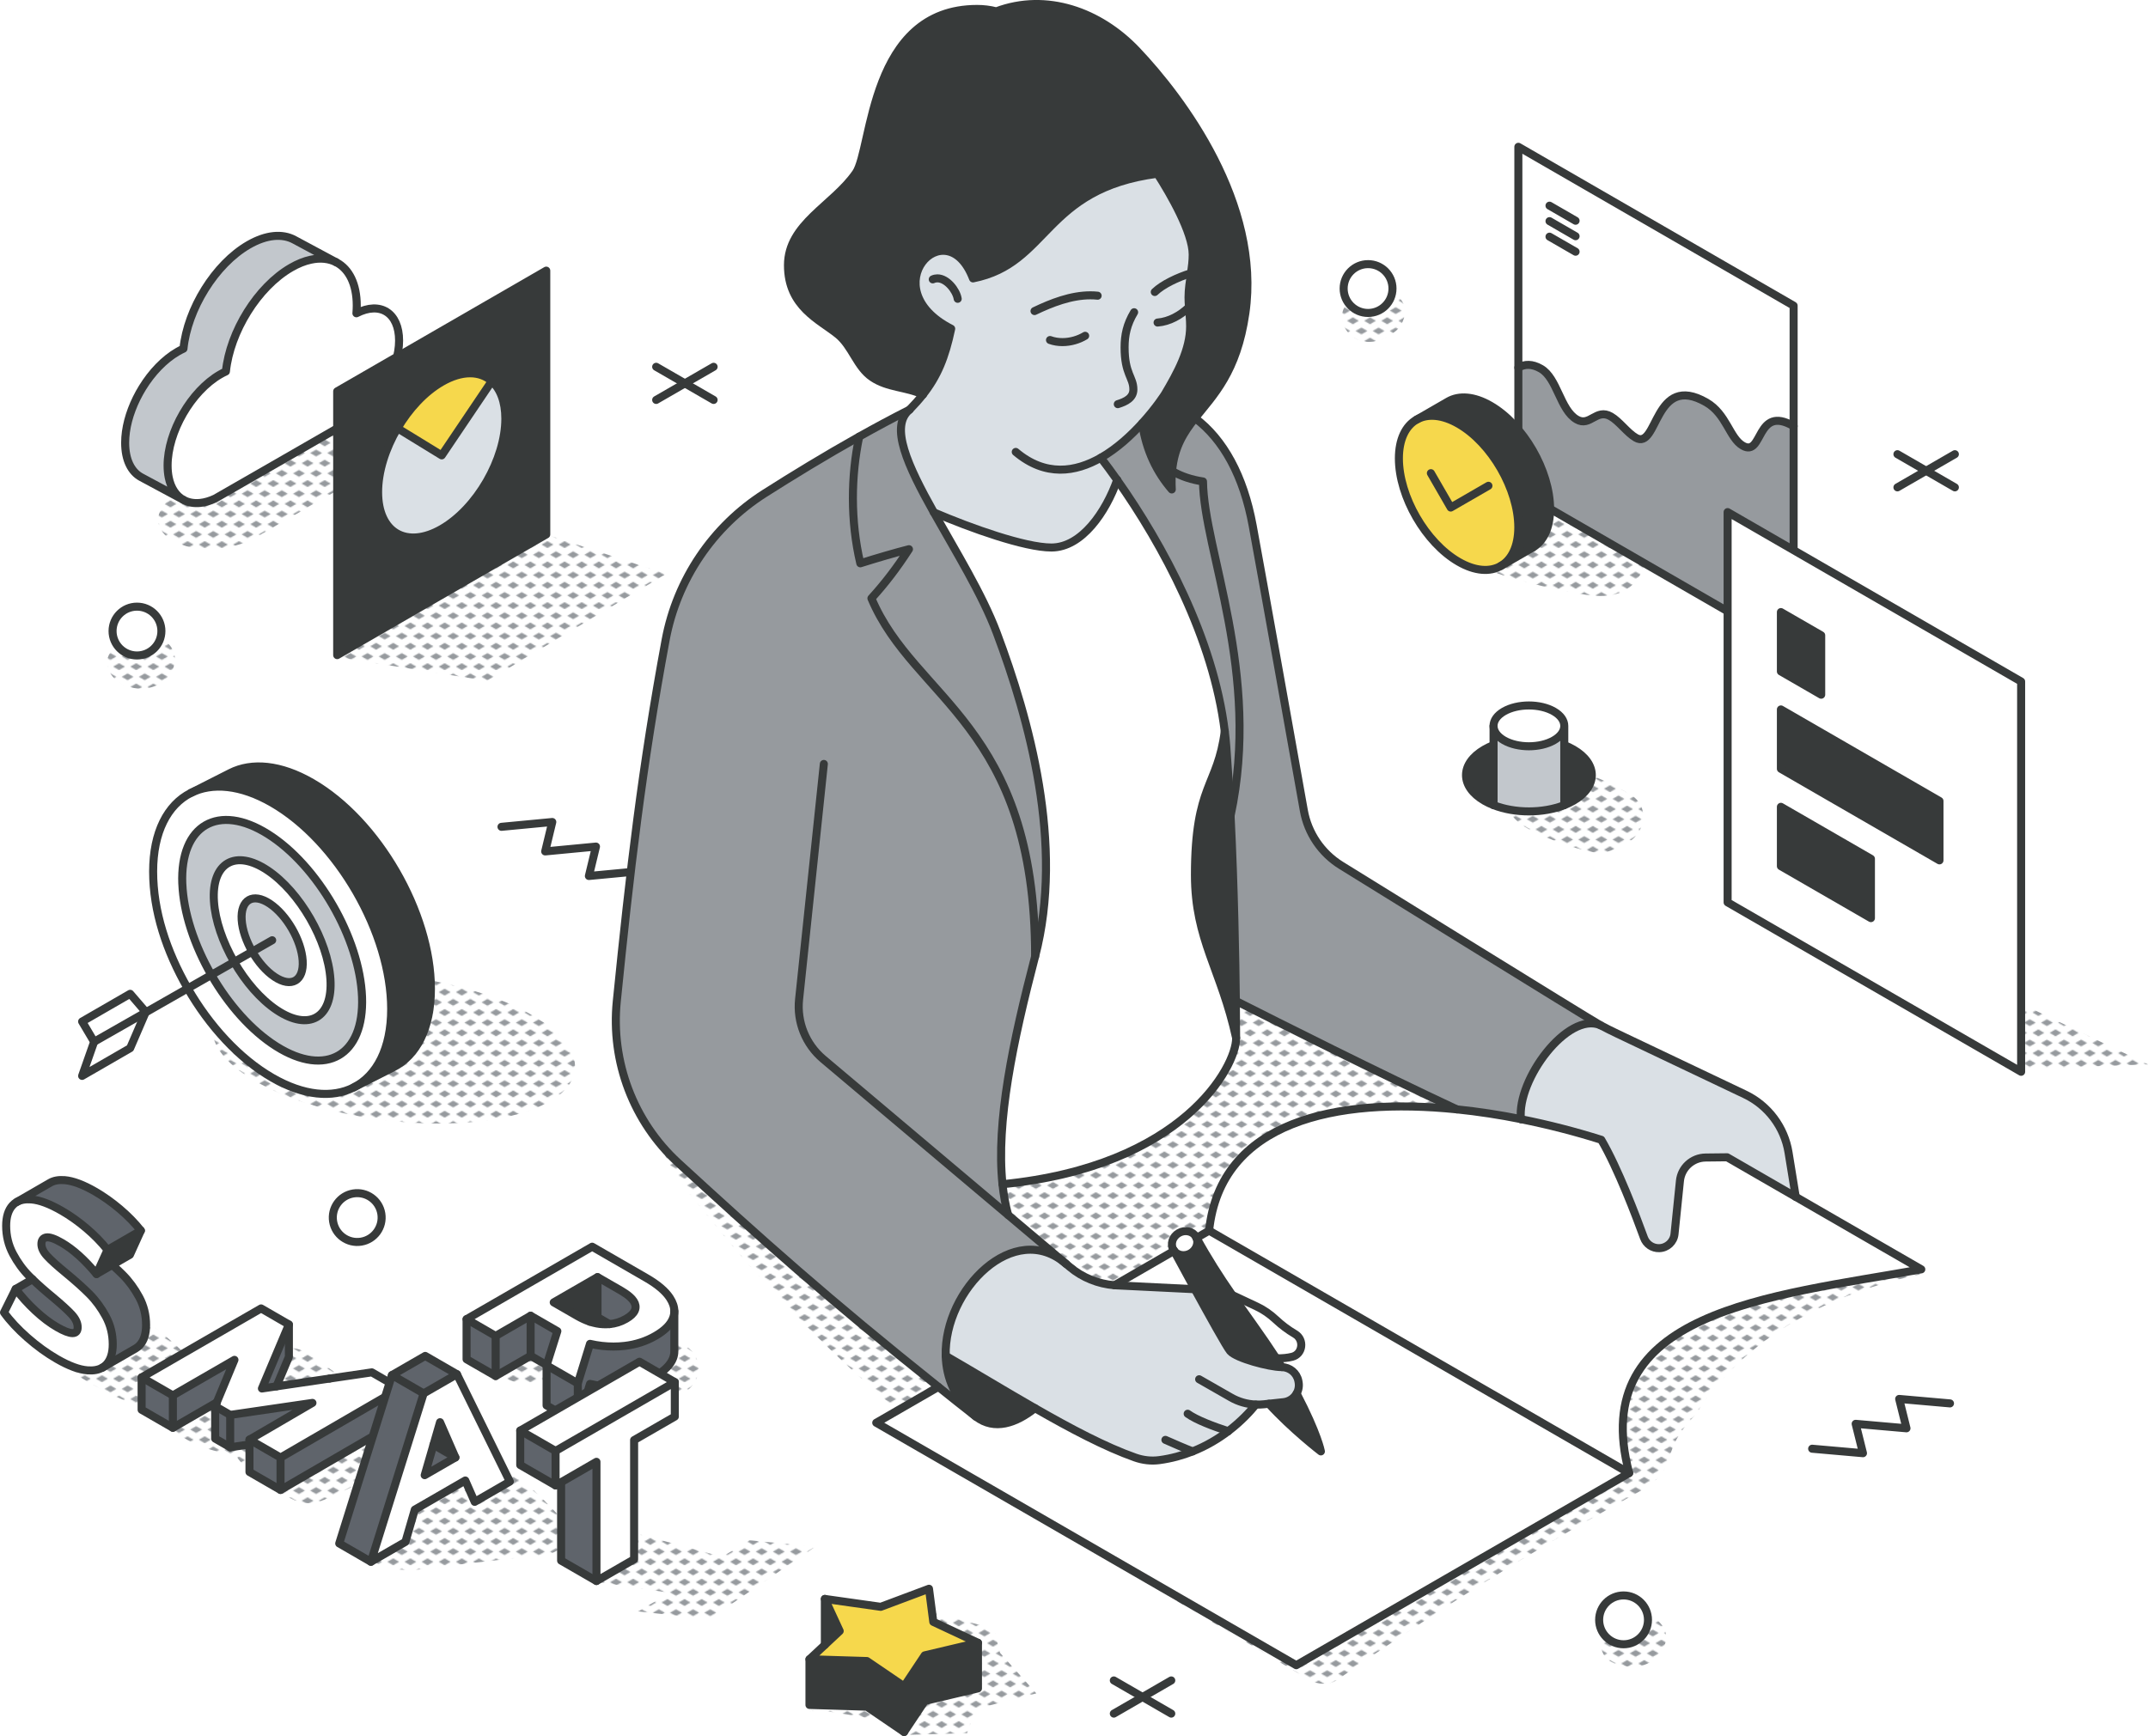<?xml version="1.0" encoding="UTF-8"?>
<svg id="Layer_2" data-name="Layer 2" xmlns="http://www.w3.org/2000/svg" xmlns:xlink="http://www.w3.org/1999/xlink" viewBox="0 0 802.21 648.51">
  <defs>
    <style>
      .cls-1, .cls-2 {
        fill: none;
      }

      .cls-3 {
        fill: #c2c7cc;
      }

      .cls-4 {
        fill: #969a9e;
      }

      .cls-2, .cls-5 {
        stroke: #373a3a;
        stroke-linecap: round;
        stroke-linejoin: round;
        stroke-width: 3px;
      }

      .cls-6 {
        fill: #f6d84c;
      }

      .cls-7, .cls-5 {
        fill: #fff;
      }

      .cls-8 {
        fill: #5f646b;
      }

      .cls-9 {
        fill: #dae0e5;
      }

      .cls-10 {
        fill: #373a3a;
      }

      .cls-11 {
        fill: url(#New_Pattern_Swatch_3);
      }
    </style>
    <pattern id="New_Pattern_Swatch_3" data-name="New Pattern Swatch 3" x="0" y="0" width="16" height="19" patternTransform="translate(748.45 -1582.56) scale(.4)" patternUnits="userSpaceOnUse" viewBox="0 0 16 19">
      <g>
        <rect class="cls-1" x="0" y="0" width="16" height="19"/>
        <g>
          <polygon class="cls-4" points="16 22.18 10.5 19 16 15.82 21.5 19 16 22.18"/>
          <polygon class="cls-4" points="8 12.68 2.5 9.5 8 6.32 13.5 9.5 8 12.68"/>
        </g>
        <polygon class="cls-4" points="0 22.18 -5.5 19 0 15.82 5.5 19 0 22.18"/>
        <polygon class="cls-4" points="16 3.18 10.5 0 16 -3.18 21.5 0 16 3.18"/>
        <polygon class="cls-4" points="0 3.18 -5.5 0 0 -3.18 5.5 0 0 3.18"/>
      </g>
    </pattern>
  </defs>
  <g id="Layer_1-2" data-name="Layer 1">
    <g>
      <path class="cls-11" d="M507.96,472.63c-52.45,30.28-137.5,30.28-189.95,0-52.45-30.28-52.45-79.38,0-109.67,52.45-30.28,137.5-30.28,189.95,0,52.45,30.28,52.45,79.38,0,109.67Z"/>
      <path class="cls-11" d="M363.85,521.43c-1.32-2.26-3.51-3.96-5.98-4.82-18.19-14.79-35.65-30.53-52.34-46.98-8.78-8.65-17.44-17.46-25.85-26.48-7.79-8.35-16.05-20.54-27.25-24.36-2.81-.96-6.41,1.63-6.13,4.67,1.08,12.05,11.49,22.71,18.76,31.69,7.98,9.86,16.24,19.46,24.93,28.7,17.35,18.47,35.95,35.59,55.53,51.67,4.35,3.57,11.82,5.08,15.98,0l.64-.78c3.13-3.83,4.36-8.81,1.72-13.32Z"/>
      <path class="cls-11" d="M717.98,475.87l-4.11-3.2c-1.88-2.83-1.58-3.76-5.6-3.81l-38.54-.48c-12.49-.15-25.75-1.53-38.04,1.29-24.49,5.62-35.18,30.34-40.25,52.43-1.94,8.46,4.62,14.61,11.7,14.38-.18.45-.34.91-.4,1.35-1.58.78-3.13,1.84-4.61,2.68-3.96,2.22-7.91,4.46-11.84,6.72-15.74,9.06-31.26,18.48-46.56,28.26-15.62,9.98-30.98,20.35-46.07,31.1-16.95-9.84-33.97-19.57-51.06-29.16-9.36-5.25-18.89-10.2-28.39-15.2-9.48-4.99-19.7-11.02-30.32-12.72-5.41-.86-9.21,4.87-5.38,9.24,6.89,7.84,16.83,13.15,25.77,18.47,9.5,5.66,66.07,39.09,84.73,50.35,2.93,1.77,7.43,2.03,10.34,0,29.25-20.4,59.24-39.71,90.13-57.54,7.58-4.38,15.23-8.63,22.89-12.87,3.74-2.07,7.11-4.53,9.19-8.38,1.92-3.56,2.56-7.54,4.56-11.07,1.91-3.37,4.33-6.4,7.07-9.18,18.22-28.86,50.42-45.62,84.8-52.65Z"/>
      <path class="cls-11" d="M605.97,186.59c.33-.35-.59.02-2.78,1.12-1.37.59-6.43,2.84-7.6,3.37-.3-2.85-1.83-5.82-4.45-7.03-2.83-1.31-5.34-1.77-8.41-1.65l-5.37.21c-4.48.17-8.2,3.28-8.8,7.77-.26,1.94.22,4.17,1.28,6.02-.34.03-.69.07-1.03.11-5.26-1-10.6-1.66-15.6-.03-5.22,1.7-6.52,7.59-3.07,11.63,4.95,5.81,12.97,7.38,20.01,9.32,7.25,2,14.63,3.59,22.07,4.74,7.37,1.14,15.22.56,19.7-6.37,1.38-2.14,2.21-4.57,2.5-7.04,3.33-1.5,6.35-3.47,8.28-6.68,6.77-11.2-6.98-21.49-16.73-15.48Z"/>
      <path class="cls-11" d="M608.98,296.89c-11.11-6.79-24.39-11.66-37.47-11.69-4.35,0-7.11,4.1-6.27,7.97-2.89,1.95-4.36,5.55-2.21,9.15,3.4,5.7,8.61,8.02,14.5,10.51,5.66,2.39,11.37,4.31,17.41,5.5,3.64.72,7.37-.25,9.86-2.68,8.06-.8,13.11-13.32,4.19-18.77Z"/>
      <path class="cls-11" d="M755.48,399.91c-.38-.76,46.73-2.28,46.73-2.28l-89.67-42.93s43.31,45.97,42.93,45.21Z"/>
      <path class="cls-11" d="M157.44,531.43c-1.59-3.64-7.15-4.67-10.28-2.7-5.23,3.3-10.96,5.79-16.51,8.52-2.95,1.45-5.91,2.87-8.85,4.36-2.16,1.09-4.58,2.78-6.97,3.8-2.08-1.08-4.2-2.83-6-3.9-3.07-1.82-6.07-3.68-9.35-5.1-.77-.33-1.79-.73-2.91-1.07.07-2.31-.73-4.66-2.43-6.24-2.24-2.09-4.45-4.24-6.74-6.28-1.04-1.72-2.65-3.07-4.7-3.49l-.74-.15c-3.76-.78-7.29.98-9.29,3.7-.45-.07-.9-.12-1.36-.16,3.71-3.85,4.54-10.05.04-14.69-7.07-7.29-15.5-14.5-24.71-19.01-4.8-3.43-12.06-1.94-15.58,2.63-1.18,1.53-1.9,3.29-2.21,5.12-2.89-.43-5.83-.42-8.87.43-1.37.38-2.12,1.8-1.79,3.16,2.05,8.65,10.24,13.38,17.48,17.43,8.18,4.58,17.23,8.84,26.78,8.52-.82,1.81-.88,3.96.29,5.5,5.1,6.68,15.11,10.09,23.18,11.39.68.11,1.35.15,2.02.15,2.4,4.65,8.91,8.4,12.34,10.86,6.94,4.97,12.31,9.76,20.98,5.97,7.84-3.43,15.49-7.28,23.18-11.01,7.58-3.68,17.54-7.36,13-17.73Z"/>
      <path class="cls-11" d="M124.89,512.53c-2.17-1.55-4.4-3.02-6.6-4.53-2.34-1.61-4.65-3.51-7.46-4.15-3.75-.86-7.66,1.64-8.28,5.23-1.17.53-2.24,1.34-3.1,2.46-3.67,4.76-1.17,11.12,4.29,12.97,5.46,1.85,11.33,2.56,17.02,3.29,3.5.45,7.03-2.86,7.89-6.01,1.02-3.71-.78-7.12-3.76-9.24Z"/>
      <path class="cls-11" d="M209.53,567.07c-4.07-4.4-8.19-8.66-12.71-12.6-4.63-4.04-9.5-7.53-15.74-4.31-.73.38-1.44.78-2.16,1.18-2.58-2.4-6.37-3.42-10.16-1.2l.06-.14c-9.54,5.1-18.66,10.8-24.37,20.28-.84,1.39-1.17,2.94-1.11,4.49-1.35.75-2.61,1.61-3.75,2.64-1.92,1.74-1.43,5.25.83,6.45,8.93,4.76,21.08,1.75,30.72.63l32.74-3.77c6.77-.78,10.68-8.21,5.65-13.64Z"/>
      <path class="cls-11" d="M212.47,501.02c-4.57-.35-9.47.51-14.01,1.15-4.49.63-8.51,1.02-12.08,4-2.75,2.29-1.38,6.25,1.03,8,3.6,2.61,8.75,2.5,13.05,2.77,4.6.28,9.66.7,14.03-.99,7.95-3.09,6.81-14.25-2.02-14.92Z"/>
      <path class="cls-11" d="M259.26,505.84c-3.6-5.51-10.83-4.66-13.71.1-.55.21-1.14.46-1.4.53-1.59.46-3.18.94-4.76,1.41-3.17.95-6.37,1.83-9.51,2.88-6.09,2.03-11.85,4.22-16.8,8.38-2.79,2.35-1.44,7.98,2.26,8.57,1.75.28,3.49.4,5.24.41,1.74,5.64,12.22,5.17,16.58,4.18,6.56-1.5,13.22-5.59,16.9-11.37,1.21-.56,2.34-1.23,3.32-2.12,3.77-3.41,4.69-8.68,1.88-12.98Z"/>
      <polygon class="cls-11" points="279.86 575.38 269.68 581.59 231.29 571.08 221.45 590.7 250.36 595.05 238.11 601.95 264.85 604.88 304.53 577.79 279.86 575.38"/>
      <path class="cls-11" d="M302.45,639.38c2.83-1.45,18.57,2.09,30.02,3.87l5.81,4.84,22.92-.65,3.23-9.04,22.6-5.81-13.56-15.17-2.26-9.04-30.02-7.75s-39.38,39.07-38.74,38.74Z"/>
      <path class="cls-11" d="M620.73,607.14c-2.68-3.49-6.39-4.78-10.52-2.76-.7.34-1.42.89-1.97,1.43-.25.24-.45.53-.67.81-2.18.37-4.34.81-6.29,1.88-4.7,2.59-4.31,9.32,0,12,3.6,2.25,8.7,2.7,12.72,1.46,5.57-1.73,11-9.26,6.74-14.82Z"/>
      <g>
        <polygon class="cls-11" points="509.14 111.68 509.57 111.63 509.12 111.68 509.14 111.68"/>
        <path class="cls-11" d="M523.64,112.54c-1.99-3.09-5.71-4.82-9.35-3.81-1.95.54-3.41,1.73-5.06,2.74.1.04.21.09.33.15l.71-.09-.7.09c.56.27,1.25.73,2.1,1.47-.79-.69-1.65-1.15-2.52-1.41l-.18.02s.03-.01.05-.02h.11c-.05-.03-.1-.05-.15-.06-.06.03-.12.07-.18.1h-.06c-.51.02-.76-.14-.75-.28-2.67-.26-5.29,1.31-6.35,4.29-1.8,5.05,1.98,10.45,6.93,11.66,3.02.74,6.04.18,8.78-1.21,1.68-.86,3.86-2.17,4.99-3.61,2.22-2.83,3.44-6.71,1.29-10.04Z"/>
        <path class="cls-11" d="M509.23,111.47c-.81-.32-1.23-.2-1.24-.03.33.03.66.09.98.18.09-.05.17-.1.26-.15Z"/>
      </g>
      <path class="cls-11" d="M53.16,239.18c-.6.38-1.16.82-1.72,1.27l-.4-.05c-2.13-.29-4.27-.46-6.3.4-2.61,1.1-4.77,3.68-4.68,6.66.19,6.63,7.4,10.03,13.29,9.79,6.11-.25,11.93-4.58,11.96-11.09.03-5.96-6.93-10.27-12.15-6.97Z"/>
      <path class="cls-11" d="M64.48,201.97c-7.99-4.61-6.99-12.67,2.24-18l47.74-27.56c9.23-5.33,23.19-5.91,31.18-1.29,7.99,4.61,6.99,12.67-2.24,18l-47.74,27.56c-9.23,5.33-23.19,5.91-31.18,1.29Z"/>
      <polygon class="cls-11" points="126.77 245.63 181.98 254.34 248.81 214.39 195.78 196.96 126.77 245.63"/>
      <path class="cls-11" d="M190.87,416.85c-28.52,6.83-71.26,1.03-95.46-12.94-24.2-13.97-20.71-30.84,7.81-37.66,28.52-6.83,71.26-1.03,95.46,12.94,24.2,13.97,20.71,30.84-7.81,37.66Z"/>
      <g>
        <g>
          <path class="cls-8" d="M54.55,495c0,3.25-.78,5.75-2.35,7.48-.45.5-.97.91-1.55,1.25l-12.39,7.15c.55-.33,1.04-.73,1.47-1.21,1.57-1.73,2.35-4.22,2.35-7.48,0-3.77-.86-7.25-2.58-10.44-1.72-3.19-3.76-5.97-6.11-8.33-2.35-2.36-5.31-5.02-8.89-7.96-3.17-2.61-5.48-4.68-6.91-6.24-1.43-1.55-2.15-3.05-2.15-4.49s.6-2.27,1.81-2.48c1.21-.21,3.13.45,5.77,1.98,4.2,2.43,8.54,6.33,13.01,11.69l5.9-3.4c1.46,1.31,2.76,2.54,3.92,3.7,2.35,2.36,4.38,5.14,6.11,8.33,1.72,3.19,2.58,6.67,2.58,10.44Z"/>
          <polygon class="cls-10" points="52.61 459.71 48.52 468.74 36.05 475.93 40.14 466.91 52.61 459.71"/>
          <path class="cls-8" d="M52.61,459.71l-12.46,7.2c-2.28-2.86-4.92-5.56-7.92-8.1-3-2.53-6.04-4.68-9.12-6.47-4.52-2.6-8.33-4.03-11.44-4.28-2.19-.17-4,.15-5.43.98l12.46-7.2c1.42-.82,3.23-1.15,5.43-.98,3.11.24,6.92,1.67,11.44,4.28,3.09,1.78,6.13,3.94,9.12,6.47,3,2.53,5.63,5.23,7.92,8.1Z"/>
          <path class="cls-7" d="M42.09,502.19c0,3.26-.78,5.75-2.35,7.48-.43.48-.92.88-1.47,1.21l-.08.05c-1.44.83-3.27,1.16-5.49.99-3.13-.23-6.93-1.64-11.41-4.22-3.8-2.19-7.49-4.87-11.07-8.02-3.58-3.15-6.49-6.28-8.72-9.38l4.36-8.79c2.1,2.81,4.54,5.51,7.31,8.1,2.77,2.58,5.5,4.65,8.19,6.2,5.1,2.94,7.65,2.94,7.65,0,0-1.55-.73-3.12-2.18-4.71-1.46-1.59-3.79-3.72-7.01-6.41-2.98-2.45-5.54-4.72-7.69-6.79-.4-.39-.79-.77-1.17-1.14-2.37-2.38-4.41-5.17-6.11-8.37-1.7-3.2-2.55-6.69-2.55-10.46,0-3.31.78-5.84,2.35-7.59.46-.52.99-.95,1.59-1.29,1.42-.82,3.23-1.15,5.43-.98,3.11.24,6.92,1.67,11.44,4.28,3.08,1.78,6.13,3.94,9.12,6.47,2.99,2.53,5.63,5.23,7.92,8.1l-4.09,9.02c-4.47-5.37-8.81-9.27-13.01-11.69-2.64-1.53-4.56-2.18-5.77-1.98-1.21.21-1.81,1.04-1.81,2.48s.72,2.95,2.15,4.49c1.43,1.55,3.73,3.63,6.91,6.24,3.58,2.95,6.54,5.6,8.89,7.96,2.35,2.36,4.38,5.14,6.11,8.33,1.72,3.19,2.58,6.67,2.58,10.44Z"/>
          <path class="cls-8" d="M26.83,491.1c1.45,1.59,2.18,3.16,2.18,4.71,0,2.94-2.55,2.94-7.65,0-2.68-1.55-5.41-3.62-8.19-6.2-2.77-2.58-5.21-5.28-7.31-8.1l6.26-3.62c2.15,2.07,4.71,4.34,7.69,6.79,3.22,2.69,5.56,4.83,7.01,6.41Z"/>
        </g>
        <g>
          <path class="cls-2" d="M38.19,510.92c-1.44.83-3.27,1.16-5.49.99-3.13-.23-6.93-1.64-11.41-4.22-3.8-2.19-7.49-4.87-11.07-8.02-3.58-3.15-6.49-6.28-8.72-9.38l4.36-8.79c2.1,2.81,4.54,5.51,7.31,8.1,2.77,2.58,5.5,4.65,8.19,6.2,5.1,2.94,7.65,2.94,7.65,0,0-1.55-.73-3.12-2.18-4.71-1.46-1.59-3.79-3.72-7.01-6.41-2.98-2.45-5.54-4.72-7.69-6.79-.4-.39-.79-.77-1.17-1.14-2.37-2.38-4.41-5.17-6.11-8.37-1.7-3.2-2.55-6.69-2.55-10.46,0-3.31.78-5.84,2.35-7.59.46-.52.99-.95,1.59-1.29,1.42-.82,3.23-1.15,5.43-.98,3.11.24,6.92,1.67,11.44,4.28,3.08,1.78,6.13,3.94,9.12,6.47,2.99,2.53,5.63,5.23,7.92,8.1l-4.09,9.02c-4.47-5.37-8.81-9.27-13.01-11.69-2.64-1.53-4.56-2.18-5.77-1.98-1.21.21-1.81,1.04-1.81,2.48s.72,2.95,2.15,4.49c1.43,1.55,3.73,3.63,6.91,6.24,3.58,2.95,6.54,5.6,8.89,7.96,2.35,2.36,4.38,5.14,6.11,8.33,1.72,3.19,2.58,6.67,2.58,10.44,0,3.26-.78,5.75-2.35,7.48-.43.48-.92.88-1.47,1.21l-.08.05Z"/>
          <path class="cls-2" d="M41.95,472.53c1.46,1.31,2.76,2.54,3.92,3.7,2.35,2.36,4.38,5.14,6.11,8.33,1.72,3.19,2.58,6.67,2.58,10.44,0,3.25-.78,5.75-2.35,7.48-.45.5-.97.91-1.55,1.25l-12.47,7.2"/>
          <line class="cls-2" x1="40.14" y1="466.91" x2="52.61" y2="459.71"/>
          <path class="cls-2" d="M36.05,475.93l12.47-7.2,4.09-9.02c-2.28-2.87-4.92-5.56-7.92-8.1-3-2.53-6.04-4.68-9.12-6.47-4.52-2.61-8.33-4.03-11.44-4.28-2.19-.17-4,.15-5.43.98l-12.46,7.2"/>
          <line class="cls-2" x1="5.86" y1="481.51" x2="12.13" y2="477.89"/>
        </g>
      </g>
      <polyline class="cls-2" points="238.89 325.44 219.93 327.24 222.58 316.25 203.61 318.06 206.26 307.07 187.29 308.87"/>
      <g>
        <g>
          <path class="cls-3" d="M47.03,161.3c-.19,1.39-.29,2.76-.29,4.11,0,6.41,2.3,10.88,6.01,12.86l15.73,8.45c-2.72-1.51-4.66-4.36-5.47-8.35-.27-1.35-.42-2.84-.42-4.46,0-12.54,8.79-27.8,19.65-34.05.72-.41,1.43-.77,2.13-1.1,1.53-14.84,11.84-31.58,24.34-38.79,2.55-1.47,5-2.44,7.31-2.94,3.58-.79,6.81-.44,9.48.91l-15.6-8.37c-4.41-2.37-10.42-1.93-17.04,1.9-12.49,7.21-22.8,23.96-24.33,38.79-.7.32-1.41.68-2.13,1.1-5.08,2.92-9.71,7.82-13.19,13.49-3.18,5.15-5.41,10.93-6.17,16.46Z"/>
          <path class="cls-7" d="M62.59,173.91c0,1.62.15,3.11.42,4.46.81,3.98,2.75,6.84,5.47,8.35l.11.05c1.79.97,3.9,1.35,6.23,1.1,1.72-.18,3.56-.71,5.48-1.6.64-.3,1.29-.63,1.94-1.01l49.99-28.85c9.3-5.37,16.83-18.43,16.83-29.16s-7.04-14.79-15.91-10.22c0,0-.02.01-.03.01,0-.07.01-.14.02-.22.06-.9.11-1.8.11-2.69,0-8-2.87-13.57-7.5-16.05l-.24-.13c-2.67-1.35-5.9-1.7-9.48-.91-2.31.49-4.76,1.47-7.31,2.94-12.5,7.21-22.81,23.96-24.34,38.79-.7.32-1.41.68-2.13,1.1-10.86,6.25-19.65,21.52-19.65,34.05Z"/>
        </g>
        <g>
          <path class="cls-2" d="M125.5,97.94l.24.13c4.63,2.48,7.5,8.05,7.5,16.05,0,.89-.04,1.79-.11,2.69,0,.08,0,.14-.02.22.01,0,.02,0,.03-.01,8.87-4.57,15.91-.16,15.91,10.22s-7.53,23.79-16.83,29.16c0,0-51.29,29.57-51.93,29.87-1.92.89-3.76,1.42-5.48,1.6-2.34.25-4.44-.13-6.23-1.1l-.11-.05"/>
          <path class="cls-2" d="M125.5,97.94c-2.67-1.35-5.9-1.7-9.48-.91-2.31.49-4.76,1.47-7.31,2.94-12.5,7.21-22.81,23.96-24.34,38.79-.7.32-1.41.68-2.13,1.1-10.86,6.25-19.65,21.52-19.65,34.05,0,1.62.15,3.11.42,4.46.81,3.98,2.75,6.84,5.47,8.35l-15.73-8.45c-3.71-1.98-6.01-6.45-6.01-12.86,0-1.35.1-2.72.29-4.11.77-5.53,3-11.31,6.17-16.46,3.48-5.66,8.12-10.56,13.19-13.49.72-.41,1.43-.78,2.13-1.1,1.52-14.84,11.83-31.58,24.33-38.79,6.63-3.83,12.63-4.27,17.04-1.9l15.6,8.37Z"/>
        </g>
      </g>
      <g>
        <g>
          <path class="cls-10" d="M204.01,101.1v98.55l-78.07,45.07v-98.55l78.07-45.07ZM188.73,156.4c0-6.4-1.9-11.19-5.07-14.02-4.35-3.87-11.1-4.08-18.69.3-6.43,3.71-12.26,10.03-16.54,17.29-4.45,7.56-7.22,16.14-7.22,23.87,0,15.15,10.64,21.29,23.76,13.72,13.12-7.57,23.76-26,23.76-41.15Z"/>
          <path class="cls-9" d="M183.66,142.38c3.17,2.83,5.07,7.62,5.07,14.02,0,15.15-10.64,33.58-23.76,41.15-13.12,7.58-23.76,1.43-23.76-13.72,0-7.73,2.77-16.31,7.22-23.87l16.54,10.14,18.69-27.74Z"/>
          <path class="cls-6" d="M183.66,142.38l-18.69,27.74-16.54-10.14c4.28-7.26,10.11-13.58,16.54-17.29,7.58-4.38,14.33-4.17,18.69-.3Z"/>
        </g>
        <g>
          <polygon class="cls-2" points="204.01 199.65 125.93 244.73 125.93 146.18 204.01 101.1 204.01 199.65"/>
          <path class="cls-2" d="M148.43,159.97c-4.45,7.55-7.22,16.14-7.22,23.87,0,15.15,10.64,21.29,23.76,13.72,13.12-7.57,23.76-26,23.76-41.15,0-6.4-1.9-11.19-5.07-14.02-4.35-3.87-11.1-4.08-18.69.3-6.43,3.71-12.26,10.03-16.54,17.29Z"/>
          <polyline class="cls-2" points="148.43 159.97 164.97 170.11 183.66 142.38"/>
        </g>
      </g>
      <g>
        <g>
          <path class="cls-7" d="M670.66,447.12l46.87,27.06c-56.81,10.17-125.14,15.55-109.1,76.11l-156.87-90.56c4.3-40.83,47.38-49.94,92.56-45.29,7.97.82,16,2.06,23.9,3.64h0c10.39,2.08,20.55,4.72,30.01,7.71,6.19,10.52,13.04,28.62,15.95,36.62.87,2.39,3.16,3.95,5.7,3.87,2.96-.08,5.41-2.35,5.71-5.29l2.02-19.83c.49-4.92,4.61-8.68,9.56-8.74l8.08-.09,25.63,14.8Z"/>
          <path class="cls-9" d="M667.96,430.51l2.7,16.61-25.63-14.8-8.08.09c-4.94.06-9.06,3.82-9.56,8.74l-2.02,19.83c-.3,2.94-2.75,5.21-5.71,5.29-2.53.08-4.83-1.48-5.7-3.87-2.91-8-9.76-26.09-15.95-36.62-9.46-2.99-19.62-5.63-30.01-7.7h0c-1.57-14.9,17.59-40.5,29.66-35.1,2.05,1.09,4.12,2.13,6.22,3.13l47.77,22.72c8.66,4.12,14.75,12.23,16.29,21.69Z"/>
          <path class="cls-7" d="M608.44,550.29l-124.33,71.77-156.86-90.56,23.2-13.4c4.49,3.58,9.18,7.29,14.08,11.15,6.86,5.21,14.92,2.46,22.01-3.2,13.45,7.71,26.33,14.52,37.4,18.42,2.9,1.02,5.98,1.39,9.03.98,4.55-.61,8.7-1.77,12.44-3.26,5.21-2.06,9.64-4.76,13.3-7.54,4.76-3.61,8.19-7.35,10.3-9.94h0c1.01.03,2.03,0,3.04-.11l1.83-.19c8.66,9.51,19.43,17.78,19.43,17.78,0,0-1.13-6.4-9.05-21.59h-.01c.74-1.29,1.03-2.83.72-4.41l-.06-.32c-.59-2.97-3.17-5.08-6.2-5.16h0c-.66-1.1-1.35-2.2-2.06-3.28,2.41.05,4.37-.18,5.96-.58,3.97-1.01,4.6-6.4,1.07-8.49-2.75-1.63-4.98-3.32-7.16-5.36-2.12-1.98-4.5-3.67-7.12-4.9,0,0-8.94-4.2-9.19-4.31-4.76-6.83-9.4-13.86-13.33-21.34l4.7-2.71,156.87,90.56Z"/>
          <path class="cls-4" d="M597.68,382.97c-12.07-5.39-31.22,20.21-29.66,35.09-7.89-1.58-15.93-2.82-23.9-3.64-28.96-13.51-66.57-32.42-82.57-40.52-.17-15.68-.64-42.35-1.97-69.16h0c11.43-53.39-9.97-98.99-10.3-124.9-4.02-.6-8.15-1.84-11.56-3.94.82-8.88,4.3-14.32,8.59-19.72,10.61,7.94,18.12,21.59,21.53,40.18,4.14,22.52,14.43,80.18,19.1,106.39,1.51,8.49,6.56,15.95,13.9,20.5,0,0,93.67,58.03,96.84,59.71Z"/>
          <path class="cls-10" d="M484.26,520.6c7.93,15.19,9.05,21.59,9.05,21.59,0,0-10.78-8.27-19.43-17.78l5.48-.6c2.15-.23,3.91-1.48,4.89-3.21h.01Z"/>
          <path class="cls-9" d="M445.41,542.19c-3.74,1.49-7.89,2.65-12.44,3.26-3.05.42-6.13.04-9.03-.98-11.07-3.89-23.95-10.7-37.4-18.42-10.97-6.29-22.32-13.18-33.34-19.57-.69-24.71,25.67-51.17,44.98-34.32l1.35,1.14c4.72,3.98,10.57,6.33,16.71,6.82.26.02.53.04.79.05l29.19,1.43c5.45,9.97,11.91,21.61,13.19,23.12,2.31,2.7,14.73,5.97,19.12,5.97.05,0,.11,0,.16.01,3.02.07,5.61,2.19,6.2,5.16l.06.32c.31,1.58.02,3.12-.72,4.41-.98,1.73-2.75,2.98-4.89,3.21l-7.31.79c-1.01.11-2.03.14-3.04.1h0c-2.1,2.61-5.53,6.34-10.3,9.95-3.66,2.78-8.09,5.48-13.3,7.54Z"/>
          <path class="cls-7" d="M483.68,498.35c3.53,2.09,2.9,7.49-1.07,8.49-1.6.4-3.55.63-5.96.58-5.07-7.88-10.84-15.63-16.44-23.65.25.11.48.21.73.33l8.46,3.98c2.62,1.23,5,2.92,7.12,4.9,2.19,2.04,4.42,3.73,7.16,5.36Z"/>
          <path class="cls-10" d="M478.7,510.7h0c-.05,0-.11,0-.16,0-4.4,0-16.82-3.27-19.12-5.97-1.29-1.51-7.74-13.15-13.19-23.12-3.67-6.71-6.89-12.68-7.77-14.32l.04-.02c1.33,1.74,3.95,2.18,6.1.93,2.14-1.24,3.08-3.73,2.24-5.75h.02c3.94,7.48,8.57,14.5,13.33,21.33,5.6,8.02,11.37,15.77,16.44,23.65.71,1.08,1.39,2.18,2.06,3.27Z"/>
          <path class="cls-10" d="M424.46,18.84c17.12,18.01,46.53,57.34,40.64,98.14-3.19,22.12-11.99,30.62-18.79,39.22-4.29,5.41-7.78,10.84-8.59,19.72-.19,2.1-.24,4.4-.11,6.93-5.53-6.44-9.51-14.39-11.06-24.74,5.28-5.8,8.46-10.82,8.46-10.82,4.75-8,9.47-16.66,9.47-25.37,0-2.38-.26-4.77-.44-7.18-.1-1.23-.16-2.48-.16-3.71,0-2.97.49-5.98.93-8.99.34-2.33.63-4.64.63-6.94,0-8.18-8.25-22.52-13.18-30.2-42.69,5.6-40.39,33.46-68.87,39.1-10-26.05-37.82,3.68-8.15,18.8-2.28,10.79-5.14,17.72-10.56,24.6-6.35-2.93-13.18-2.51-18.98-6.46-5.76-3.91-7.38-11.62-12.84-16.03-6.82-5.52-18.61-10.01-18.61-25.82s16.89-22.24,25.35-34.47c6.24-9.03,4.99-61.28,45.29-61.28,2.36,0,4.76.28,7.16.9,18.74-7.06,38.59.06,52.39,14.59Z"/>
          <path class="cls-7" d="M461.65,387.71v.26c0,10.19-19.44,47.7-87.25,54.41-2.45-23.23,3.87-53.21,12.19-85.09,10.91-41.82-2.3-88.78-14.33-120.86-5.45-14.51-15.46-30.65-23.5-45.01,13.73,5.89,33.97,13.12,43.89,13.12,11.45,0,20.43-13.47,24.57-25.23,17.14,24.25,35.9,59.21,40.19,93.88-2.61,20.58-11.13,19.83-11.14,53.66h0c0,24.28,9.8,35.28,15.38,60.88Z"/>
          <path class="cls-10" d="M461.55,373.91c.09,7.61.1,12.63.1,13.8-5.58-25.6-15.38-36.59-15.38-60.87h0c.01-33.84,8.54-33.09,11.14-53.67.24,1.94.43,3.87.58,5.81.63,8.34,1.59,25.76,1.59,25.76,1.33,26.8,1.8,53.48,1.97,69.16Z"/>
          <path class="cls-4" d="M449.28,179.85c.32,25.9,21.73,71.51,10.3,124.89-.43-8.7-.95-17.41-1.59-25.75-.15-1.94-.34-3.87-.58-5.81-4.29-34.66-23.05-69.63-40.19-93.88h0c-2.07-2.94-4.11-5.71-6.1-8.3,6.05-3.46,11.36-8.41,15.43-12.89,1.54,10.35,5.52,18.31,11.06,24.74-.13-2.53-.09-4.83.11-6.93,3.41,2.09,7.54,3.34,11.56,3.94Z"/>
          <path class="cls-7" d="M446.62,461.97c.09.15.16.31.25.46h-.02c-.05-.15-.14-.31-.23-.46Z"/>
          <path class="cls-7" d="M446.85,462.45c.84,2.02-.1,4.5-2.24,5.75-2.16,1.24-4.78.81-6.1-.93-.1-.13-.19-.26-.28-.41-.01-.01-.01-.02-.01-.02-1.21-2.1-.31-4.88,2.02-6.22,2.32-1.34,5.19-.73,6.39,1.36.09.15.17.31.23.47Z"/>
          <path class="cls-7" d="M446.23,481.6s-29.73-1.46-29.99-1.48l22.22-12.84c.88,1.64,4.1,7.6,7.77,14.32Z"/>
          <path class="cls-9" d="M411.12,171c1.99,2.6,4.03,5.36,6.1,8.29h0c-4.14,11.77-13.12,25.24-24.57,25.24-9.92,0-30.16-7.23-43.89-13.12-9.75-17.41-16.63-32.22-9.06-38.35,1.88-1.93,3.53-3.79,4.99-5.64,5.43-6.89,8.28-13.81,10.56-24.6-29.67-15.12-1.84-44.85,8.15-18.8,28.48-5.64,26.18-33.51,68.87-39.1,4.93,7.68,13.18,22.02,13.18,30.2,0,2.3-.29,4.61-.63,6.94-.44,3-.93,6.02-.93,8.99,0,1.23.06,2.48.16,3.71.18,2.4.44,4.79.44,7.18,0,8.71-4.72,17.36-9.47,25.37,0,0-3.19,5.02-8.46,10.82-4.08,4.48-9.38,9.43-15.43,12.89Z"/>
          <path class="cls-7" d="M438.22,466.85c.09.15.18.28.28.41l-.04.02c-.13-.23-.2-.36-.24-.43Z"/>
          <path class="cls-4" d="M374.4,442.38c.42,4.05,1.12,7.89,2.11,11.51l21.67,18.28c-19.32-16.85-45.67,9.61-44.98,34.32.24,8.38,3.57,16.55,11.34,22.77-4.9-3.86-9.59-7.57-14.08-11.15-41.09-32.82-66.4-55.44-97.15-83.68-16.71-15.35-25.22-37.76-22.94-60.33,4.87-48.34,9.45-87.7,18.24-135,4.2-22.6,17.6-42.45,37-54.78,10.35-6.6,22.56-14.05,35.29-21.19-3.09,14.64-3.34,31.44.41,47.32,6.55-2.07,13.4-4.05,18.17-5.27-4.48,6.93-8.92,12.75-14.02,18.35,15.99,38.02,61.14,46.97,61.14,133.77-8.32,31.89-14.64,61.86-12.19,85.09Z"/>
          <path class="cls-4" d="M372.26,236.42c12.03,32.08,25.24,79.05,14.33,120.86,0-86.8-45.15-95.74-61.14-133.77,5.09-5.6,9.53-11.42,14.02-18.35-4.77,1.21-11.62,3.2-18.17,5.27-3.74-15.88-3.5-32.68-.41-47.32,6.2-3.47,12.53-6.87,18.81-10.06-7.57,6.13-.69,20.95,9.06,38.35,8.04,14.36,18.05,30.5,23.5,45.01Z"/>
          <path class="cls-10" d="M386.54,526.06c-7.09,5.65-15.14,8.41-22.01,3.2-7.77-6.22-11.1-14.39-11.34-22.77,11.03,6.39,22.37,13.29,33.34,19.57Z"/>
        </g>
        <g>
          <polyline class="cls-2" points="350.45 518.1 327.25 531.49 484.11 622.06 608.44 550.29 451.57 459.72 446.85 462.45"/>
          <line class="cls-2" x1="438.5" y1="467.26" x2="416.22" y2="480.13"/>
          <path class="cls-2" d="M568.02,418.06c-7.89-1.58-15.93-2.82-23.9-3.64-45.18-4.63-88.26,4.46-92.56,45.29"/>
          <path class="cls-2" d="M608.44,550.29c-16.05-60.55,52.29-65.94,109.1-76.11l-72.5-41.86-8.08.09c-4.94.06-9.06,3.82-9.56,8.74l-2.02,19.83c-.3,2.94-2.75,5.21-5.71,5.29-2.53.08-4.83-1.48-5.7-3.87-2.91-8-9.76-26.09-15.95-36.62-9.46-2.99-19.62-5.63-30.01-7.7"/>
          <path class="cls-2" d="M461.55,373.91c16,8.1,53.62,27.01,82.57,40.52"/>
          <path class="cls-2" d="M379.35,168.82c11.07,9.36,22.31,7.59,31.77,2.18,6.05-3.46,11.36-8.41,15.43-12.89,5.28-5.8,8.46-10.82,8.46-10.82,4.75-8,9.47-16.66,9.47-25.37,0-2.38-.25-4.77-.44-7.18-.09-1.23-.16-2.48-.16-3.71,0-2.97.49-5.98.93-8.99.34-2.33.63-4.64.63-6.94,0-8.18-8.25-22.52-13.18-30.2-42.69,5.6-40.39,33.46-68.87,39.1-10-26.05-37.82,3.68-8.15,18.8-2.28,10.79-5.14,17.71-10.56,24.6-1.46,1.85-3.11,3.71-4.99,5.64-6.29,3.19-12.61,6.58-18.81,10.06-12.73,7.14-24.94,14.6-35.29,21.19-19.4,12.33-32.8,32.19-37,54.78-8.79,47.3-13.37,86.66-18.24,135-2.27,22.57,6.23,44.98,22.94,60.33,30.75,28.24,56.04,50.88,97.15,83.68,4.49,3.58,9.15,7.34,14.08,11.15,6.82,5.27,14.92,2.46,22.01-3.2"/>
          <path class="cls-2" d="M307.68,285.38l-9.25,87.97c-.88,8.44,2.48,16.77,8.97,22.26l92.13,77.69c4.72,3.98,10.57,6.33,16.71,6.82.26.02.53.04.79.05l29.19,1.43"/>
          <path class="cls-2" d="M460.2,483.78c.25.11.48.21.73.33l8.46,3.98c2.62,1.23,5,2.92,7.12,4.9,2.19,2.04,4.42,3.73,7.16,5.36,3.53,2.09,2.9,7.49-1.07,8.49-1.6.4-3.55.63-5.96.58"/>
          <path class="cls-2" d="M364.53,529.25c-7.77-6.22-11.1-14.39-11.34-22.77-.69-24.71,25.67-51.17,44.98-34.32"/>
          <path class="cls-2" d="M353.19,506.48c11.03,6.39,22.37,13.29,33.34,19.57,13.45,7.71,26.33,14.52,37.4,18.42,2.9,1.02,5.98,1.39,9.03.98,4.55-.61,8.7-1.77,12.44-3.26,5.21-2.07,9.64-4.76,13.3-7.54,4.76-3.62,8.19-7.35,10.3-9.94"/>
          <path class="cls-2" d="M443.56,528.12c3.2,2.31,9.59,4.72,15.15,6.53"/>
          <path class="cls-2" d="M435.24,537.88c3.38,1.49,6.75,2.98,10.17,4.31"/>
          <path class="cls-2" d="M438.21,466.83c-1.21-2.1-.31-4.88,2.02-6.22,2.32-1.34,5.19-.73,6.39,1.36.09.15.17.31.23.47.84,2.02-.1,4.5-2.24,5.75-2.16,1.24-4.78.81-6.1-.93-.1-.13-.19-.26-.28-.41v-.02Z"/>
          <path class="cls-2" d="M438.21,466.83s0,.01.01.02c.03.06.11.2.24.43.9,1.63,4.1,7.6,7.77,14.32,5.45,9.97,11.91,21.61,13.19,23.12,2.31,2.7,14.73,5.97,19.12,5.97.05,0,.11,0,.16.01,3.02.07,5.61,2.19,6.2,5.16l.06.32c.31,1.58.02,3.12-.72,4.41-.98,1.72-2.75,2.98-4.89,3.21l-7.31.79c-1.01.11-2.03.14-3.04.1-3.26-.13-6.48-1.04-9.34-2.69l-11.82-6.76"/>
          <path class="cls-2" d="M446.62,461.97c.09.15.16.31.25.46,4.07,7.42,8.57,14.51,13.33,21.34,5.6,8.02,11.34,15.78,16.44,23.65.7,1.09,1.39,2.18,2.06,3.27"/>
          <path class="cls-2" d="M484.26,520.6c7.93,15.19,9.05,21.59,9.05,21.59,0,0-10.78-8.27-19.43-17.78"/>
          <path class="cls-2" d="M446.31,156.19c10.61,7.94,18.12,21.59,21.53,40.18,4.14,22.52,14.43,80.18,19.1,106.39,1.51,8.49,6.56,15.95,13.9,20.5,0,0,93.68,58.03,96.84,59.71,2.05,1.09,4.12,2.13,6.22,3.13l47.77,22.72c8.66,4.12,14.75,12.23,16.29,21.69l2.7,16.61"/>
          <path class="cls-2" d="M597.84,383.05c-.05-.02-.11-.05-.16-.08-12.17-5.15-31.22,20.21-29.66,35.09h0"/>
          <path class="cls-2" d="M426.56,158.1c1.54,10.35,5.52,18.31,11.06,24.74-.13-2.53-.09-4.83.11-6.93.82-8.88,4.31-14.31,8.59-19.72,6.81-8.6,15.61-17.11,18.79-39.22,5.89-40.8-23.52-80.13-40.64-98.14-13.8-14.52-33.66-21.64-52.39-14.59-2.4-.62-4.8-.9-7.16-.9-40.31,0-39.05,52.25-45.29,61.28-8.46,12.23-25.35,18.98-25.35,34.47s11.79,20.29,18.61,25.82c5.46,4.42,7.08,12.12,12.84,16.03,5.8,3.95,12.63,3.53,18.98,6.46"/>
          <path class="cls-2" d="M348.36,104.36c.57-.26,1.15-.38,1.72-.38,3.59,0,7.1,4.54,7.59,7.64"/>
          <path class="cls-2" d="M423.56,116.64c-2.71,4.52-3.56,8.55-3.56,13.12,0,10.04,3.28,11.11,3.28,15.74,0,3.14-2.83,4.56-5.82,5.48"/>
          <path class="cls-2" d="M432.32,120.49c4.37-.34,8.53-2.67,11.73-5.75"/>
          <path class="cls-2" d="M392.14,127.02c1.48.54,3.07.78,4.65.78,3,0,6.03-.88,8.48-2.36"/>
          <path class="cls-2" d="M386.36,116.2c6.39-3.06,13.63-5.88,20.88-5.88.9,0,1.8.04,2.69.14"/>
          <path class="cls-2" d="M431.27,109.08c2.92-2.82,8.54-5.51,13.55-7.04"/>
          <path class="cls-2" d="M339.7,153.05c-7.57,6.13-.69,20.95,9.06,38.35,8.04,14.36,18.05,30.5,23.5,45.01,12.03,32.08,25.24,79.05,14.33,120.86-8.32,31.89-14.62,61.86-12.19,85.09.42,4.05,1.12,7.89,2.11,11.51"/>
          <path class="cls-2" d="M320.89,163.11c-3.09,14.64-3.34,31.44.41,47.32,6.55-2.07,13.4-4.05,18.17-5.27-4.48,6.93-8.92,12.75-14.02,18.35,15.99,38.02,61.14,46.97,61.14,133.77"/>
          <path class="cls-2" d="M459.58,304.75c1.33,26.8,1.8,53.48,1.97,69.16.08,7.61.1,14.06.1,14.06,0,10.19-19.44,47.7-87.25,54.41h-.01"/>
          <path class="cls-2" d="M417.22,179.3c17.14,24.25,35.94,59.21,40.19,93.88.24,1.94.43,3.87.58,5.81.63,8.34,1.16,17.05,1.59,25.75"/>
          <path class="cls-2" d="M411.12,171c1.99,2.6,4.03,5.36,6.1,8.29"/>
          <path class="cls-2" d="M437.72,175.92c3.41,2.09,7.54,3.34,11.56,3.94.32,25.9,21.73,71.51,10.3,124.89h0"/>
          <path class="cls-2" d="M457.41,273.18c-2.61,20.58-11.13,19.83-11.14,53.66h0c0,24.28,9.8,35.28,15.38,60.88"/>
          <path class="cls-2" d="M348.77,191.41c13.73,5.89,33.97,13.12,43.89,13.12,11.45,0,20.43-13.47,24.57-25.23h0"/>
        </g>
      </g>
      <g>
        <g>
          <path class="cls-10" d="M587.62,279.97c9.17,5.3,9.17,13.88,0,19.18-1.06.61-2.21,1.15-3.4,1.62v-22.42c1.19.47,2.34,1.01,3.4,1.63Z"/>
          <path class="cls-3" d="M584.21,278.34v22.42c-7.94,3.13-18.47,3.14-26.42,0v-29.61c0,1.95,1.29,3.9,3.86,5.39,5.17,2.98,13.53,2.98,18.69,0,2.54-1.46,3.83-3.37,3.87-5.3v7.09Z"/>
          <path class="cls-7" d="M584.21,271.16v.09c-.03,1.93-1.33,3.84-3.87,5.3-5.16,2.98-13.52,2.98-18.69,0-2.57-1.49-3.86-3.44-3.86-5.39s1.29-3.9,3.86-5.39c5.17-2.98,13.53-2.98,18.69,0,2.58,1.49,3.87,3.44,3.87,5.39Z"/>
          <path class="cls-10" d="M557.8,278.34v22.43c-1.2-.47-2.34-1.01-3.4-1.62-9.17-5.3-9.17-13.88,0-19.18,1.06-.62,2.2-1.15,3.4-1.63Z"/>
        </g>
        <g>
          <path class="cls-2" d="M584.21,271.25c-.03,1.93-1.33,3.84-3.87,5.3-5.16,2.98-13.52,2.98-18.69,0-2.57-1.49-3.86-3.44-3.86-5.39s1.29-3.9,3.86-5.39c5.17-2.98,13.53-2.98,18.69,0,2.58,1.49,3.87,3.44,3.87,5.39v29.62"/>
          <line class="cls-2" x1="557.8" y1="300.77" x2="557.8" y2="271.16"/>
          <path class="cls-2" d="M584.21,278.34c1.19.47,2.34,1.01,3.4,1.63,9.17,5.3,9.17,13.88,0,19.18-1.06.61-2.21,1.15-3.4,1.62-7.95,3.12-18.47,3.12-26.42,0-1.2-.47-2.34-1.01-3.4-1.62-9.17-5.3-9.17-13.88,0-19.18,1.06-.62,2.2-1.15,3.4-1.63"/>
        </g>
      </g>
      <g>
        <g>
          <polygon class="cls-7" points="30.67 381.61 35.15 389.17 54.37 378.21 54.45 378.03 48.61 371.25 30.67 381.61"/>
          <polygon class="cls-7" points="35.15 389.17 30.67 401.92 48.61 391.56 54.37 378.21 35.15 389.17"/>
          <path class="cls-7" d="M70.12,369.23c8.05,14,19.2,26.23,31.53,33.35,11.77,6.8,22.47,7.69,30.42,3.66,8.63-4.38,14.02-14.57,14.02-29.32,0-28.35-19.9-62.82-44.45-77-11.76-6.79-22.45-7.69-30.41-3.67h-.02c-8.63,4.39-14.03,14.58-14.03,29.34s4.94,29.75,12.93,43.65ZM78.94,364.19c-6.31-10.98-10.43-23.2-10.85-34.11-.86-21.9,13.48-30.17,32.02-18.48,18.54,11.69,34.25,38.91,35.11,60.81.85,21.9-13.49,30.17-32.02,18.48-9.3-5.86-17.89-15.64-24.25-26.7Z"/>
          <path class="cls-3" d="M87.44,359.35c-4.22-7.34-7.07-15.46-7.54-22.64-.95-14.42,8.02-19.6,20.03-11.57,12.01,8.03,22.52,26.23,23.47,40.65.94,14.42-8.02,19.59-20.03,11.56-6.03-4.03-11.68-10.61-15.93-18ZM78.94,364.19c6.36,11.06,14.95,20.83,24.25,26.7,18.54,11.69,32.87,3.41,32.02-18.48-.86-21.9-16.57-49.12-35.11-60.81-18.54-11.69-32.87-3.41-32.02,18.48.43,10.91,4.54,23.13,10.85,34.11Z"/>
          <path class="cls-10" d="M86.05,288.73l-14.81,7.51c7.95-4.02,18.64-3.12,30.41,3.67,24.55,14.18,44.45,48.65,44.45,77,0,14.75-5.39,24.94-14.02,29.32l14.84-7.53c8.63-4.38,14.03-14.57,14.03-29.32,0-28.35-19.9-62.83-44.45-77-11.77-6.8-22.47-7.69-30.43-3.66Z"/>
          <path class="cls-7" d="M94.2,355.48c-2.21-3.83-3.7-8.08-3.95-11.85-.49-7.55,4.21-10.26,10.5-6.06,6.28,4.2,11.78,13.72,12.28,21.27.49,7.55-4.21,10.25-10.49,6.06-3.16-2.11-6.11-5.56-8.34-9.42ZM87.44,359.35c4.25,7.39,9.9,13.97,15.93,18,12.01,8.03,20.98,2.86,20.03-11.56-.95-14.42-11.46-32.62-23.47-40.65-12.01-8.03-20.98-2.85-20.03,11.57.47,7.18,3.32,15.31,7.54,22.64Z"/>
          <path class="cls-3" d="M94.2,355.48c2.22,3.87,5.18,7.31,8.34,9.42,6.28,4.2,10.98,1.49,10.49-6.06-.49-7.55-5.99-17.07-12.28-21.27-6.29-4.2-10.99-1.49-10.5,6.06.25,3.77,1.73,8.01,3.95,11.85Z"/>
        </g>
        <g>
          <path class="cls-2" d="M90.26,343.64c.25,3.77,1.73,8.01,3.95,11.85,2.22,3.87,5.18,7.31,8.34,9.42,6.28,4.2,10.98,1.49,10.49-6.06-.49-7.55-5.99-17.07-12.28-21.27-6.29-4.2-10.99-1.49-10.5,6.06Z"/>
          <path class="cls-2" d="M79.9,336.7c.47,7.18,3.32,15.31,7.54,22.64,4.25,7.39,9.9,13.97,15.93,18,12.01,8.03,20.98,2.86,20.03-11.56-.95-14.42-11.46-32.62-23.47-40.65-12.01-8.03-20.98-2.85-20.03,11.57Z"/>
          <path class="cls-2" d="M68.09,330.08c.43,10.91,4.54,23.13,10.85,34.11,6.36,11.06,14.95,20.83,24.25,26.7,18.54,11.69,32.87,3.41,32.02-18.48-.86-21.9-16.57-49.12-35.11-60.81-18.54-11.69-32.87-3.41-32.02,18.48Z"/>
          <path class="cls-2" d="M71.22,296.25c-8.63,4.38-14.03,14.57-14.03,29.33s4.94,29.75,12.93,43.65c8.05,14,19.2,26.23,31.53,33.35,11.77,6.8,22.47,7.69,30.42,3.66,8.63-4.38,14.02-14.57,14.02-29.32,0-28.35-19.9-62.82-44.45-77-11.76-6.79-22.45-7.69-30.41-3.67h-.02Z"/>
          <path class="cls-2" d="M132.07,406.23l14.84-7.53c8.63-4.38,14.03-14.57,14.03-29.32,0-28.35-19.9-62.83-44.45-77-11.77-6.8-22.47-7.69-30.43-3.66l-14.83,7.52"/>
          <line class="cls-2" x1="101.65" y1="351.24" x2="35.15" y2="389.17"/>
          <polygon class="cls-2" points="54.37 378.21 54.45 378.03 48.61 371.25 30.67 381.61 35.15 389.17 30.67 401.92 48.61 391.56 54.37 378.21"/>
        </g>
      </g>
      <g id="star">
        <g>
          <polygon class="cls-6" points="365.24 613.68 345.36 618.38 337.65 629.96 323.76 620.5 302.31 619.84 313.6 609.29 308.06 597.3 328.93 600.25 346.95 593.5 348.56 605.87 365.24 613.68"/>
          <polygon class="cls-10" points="337.65 629.96 337.65 647.01 323.76 637.55 302.31 636.9 302.31 619.84 323.76 620.5 337.65 629.96"/>
          <polygon class="cls-10" points="308.06 614.47 308.06 597.3 313.6 609.29 308.06 614.47"/>
          <polygon class="cls-10" points="365.24 613.68 365.24 630.73 345.36 635.43 337.65 647.01 337.65 629.96 345.36 618.38 365.24 613.68"/>
        </g>
        <g>
          <polygon class="cls-2" points="308.06 597.3 328.93 600.25 346.95 593.5 348.56 605.87 365.24 613.68 345.36 618.38 337.65 629.96 323.76 620.5 302.31 619.84 313.6 609.29 308.06 597.3"/>
          <line class="cls-2" x1="337.65" y1="629.96" x2="337.65" y2="647.01"/>
          <polyline class="cls-2" points="302.31 619.84 302.31 636.9 323.76 637.55 337.65 647.01 345.36 635.43 365.24 630.73 365.24 613.68"/>
          <line class="cls-2" x1="308.06" y1="597.3" x2="308.06" y2="614.47"/>
        </g>
      </g>
      <g>
        <g>
          <path class="cls-4" d="M669.86,159.21v83.38l-102.8-59.35v-45.91c2.33-1.38,5.13-1.5,8.43.41,6.13,3.53,7.16,15.39,13.38,18.97,4.97,2.87,7.27-4.29,12.74-1.13,3.18,1.84,6.14,6.13,9.31,7.95,8.32,4.8,6.75-24.52,26.35-13.2,7.54,4.35,8.62,13.31,13.61,16.18,7.66,4.42,4.84-15.47,18.93-7.34.02,0,.04.02.05.03Z"/>
          <path class="cls-7" d="M669.86,114.19v45.02s-.03-.02-.05-.03c-14.09-8.13-11.27,11.76-18.93,7.34-4.99-2.88-6.07-11.83-13.61-16.18-19.6-11.32-18.03,18-26.35,13.2-3.16-1.82-6.13-6.12-9.31-7.95-5.47-3.15-7.77,4-12.74,1.13-6.21-3.58-7.25-15.44-13.38-18.97-3.31-1.91-6.11-1.79-8.43-.41V54.84l102.8,59.35Z"/>
        </g>
        <g>
          <polygon class="cls-2" points="669.86 159.21 669.86 242.59 567.06 183.24 567.06 54.84 669.86 114.19 669.86 159.21"/>
          <path class="cls-2" d="M567.06,137.33c2.33-1.38,5.13-1.5,8.43.41,6.13,3.53,7.16,15.39,13.38,18.97,4.97,2.87,7.27-4.29,12.74-1.13,3.18,1.84,6.14,6.13,9.31,7.95,8.32,4.8,6.75-24.52,26.35-13.2,7.54,4.35,8.62,13.31,13.61,16.18,7.66,4.42,4.84-15.47,18.93-7.34.02,0,.04.02.05.03"/>
          <line class="cls-2" x1="578.69" y1="76.83" x2="588.43" y2="82.46"/>
          <line class="cls-2" x1="578.69" y1="82.61" x2="588.43" y2="88.24"/>
          <line class="cls-2" x1="578.69" y1="88.41" x2="588.43" y2="94.03"/>
        </g>
      </g>
      <g>
        <g>
          <polygon class="cls-10" points="724.33 299.22 724.33 321.4 665.11 287.2 665.11 265.02 724.33 299.22"/>
          <polygon class="cls-10" points="680.16 237.33 680.16 259.52 665.11 250.83 665.11 228.65 680.16 237.33"/>
          <path class="cls-7" d="M665.11,301.4v22.18l33.61,19.41v-22.18l-33.61-19.41ZM754.83,254.59v145.79l-109.62-63.29v-145.79l109.62,63.29ZM724.33,321.4v-22.18l-59.22-34.19v22.18l59.22,34.2ZM680.16,259.52v-22.18l-15.05-8.68v22.18l15.05,8.69Z"/>
          <polygon class="cls-10" points="665.11 323.57 665.11 301.4 698.73 320.81 698.73 342.98 665.11 323.57"/>
        </g>
        <g>
          <polygon class="cls-2" points="754.83 400.38 645.21 337.09 645.21 191.3 754.83 254.59 754.83 400.38"/>
          <polygon class="cls-2" points="680.16 259.52 665.11 250.83 665.11 228.65 680.16 237.33 680.16 259.52"/>
          <polygon class="cls-2" points="724.33 321.4 665.11 287.2 665.11 265.02 724.33 299.22 724.33 321.4"/>
          <polygon class="cls-2" points="698.73 342.98 665.11 323.57 665.11 301.4 698.73 320.81 698.73 342.98"/>
        </g>
      </g>
      <g>
        <g>
          <path class="cls-8" d="M251.83,489.81v14.98c0,.86-.16,1.71-.47,2.56-.89,2.42-3.08,4.64-6.57,6.65-3.48,2.01-7.32,3.26-11.52,3.75-1.38.16-2.76.24-4.16.24-2.88,0-5.8-.34-8.77-1.01l-4.56,14.77v-14.98l4.56-14.77c2.97.67,5.89,1.01,8.77,1.01,1.4,0,2.78-.07,4.16-.24,4.2-.49,8.04-1.74,11.52-3.75,3.48-2.01,5.67-4.23,6.57-6.65.31-.84.47-1.69.47-2.56Z"/>
          <path class="cls-7" d="M251.83,489.81c0,.86-.16,1.72-.47,2.56-.89,2.42-3.08,4.64-6.57,6.65-3.48,2.01-7.32,3.26-11.52,3.75-1.38.16-2.76.24-4.16.24-2.88,0-5.8-.33-8.77-1.01l-4.56,14.77-11.66-6.73,4.02-12.77-9.98-5.76-13.06,7.55-10.85-6.27,46.9-27.07,20.3,11.72c4.15,2.4,7.07,4.88,8.74,7.45,1.09,1.68,1.64,3.32,1.64,4.93ZM237.06,489.61c.29-.62.37-1.26.27-1.91-.17-1.07-.86-2.14-2.08-3.23-.84-.75-1.93-1.52-3.25-2.29l-8.85-5.1-16.35,9.44,8.85,5.1c1.55.89,3.09,1.6,4.61,2.1,1.67.56,3.33.88,4.97.96.81.04,1.61.02,2.38-.05,2.21-.2,4.27-.86,6.19-1.97,1.68-.96,2.76-1.99,3.25-3.06Z"/>
          <path class="cls-8" d="M237.33,487.71c.1.65.02,1.28-.27,1.91-.49,1.07-1.57,2.1-3.25,3.06-1.92,1.11-3.98,1.77-6.19,1.97l-4.46-2.58v-14.98l8.85,5.1c1.32.77,2.41,1.54,3.25,2.29,1.21,1.09,1.9,2.16,2.08,3.23Z"/>
          <path class="cls-10" d="M223.15,477.09v14.98l-2.89,1.67c-1.53-.51-3.06-1.21-4.61-2.1l-8.85-5.1,16.35-9.44Z"/>
          <polygon class="cls-8" points="215.79 516.77 215.79 531.75 204.13 525.02 204.13 510.04 215.79 516.77"/>
          <polygon class="cls-8" points="208.15 497.27 204.16 509.95 198.17 506.49 198.17 491.51 208.15 497.27"/>
          <polygon class="cls-8" points="198.17 491.51 198.17 506.49 185.11 514.03 185.11 499.06 198.17 491.51"/>
          <polygon class="cls-8" points="185.11 499.06 185.11 514.03 174.25 507.77 174.25 492.79 185.11 499.06"/>
        </g>
        <g>
          <polyline class="cls-2" points="227.62 494.64 223.15 492.06 220.27 493.73"/>
          <path class="cls-2" d="M215.79,516.77l-11.66-6.73,4.02-12.77-9.98-5.76-13.06,7.55-10.85-6.27,46.9-27.07,20.3,11.72c4.15,2.4,7.07,4.88,8.74,7.45,1.09,1.68,1.64,3.32,1.64,4.93,0,.86-.16,1.72-.47,2.56-.89,2.42-3.08,4.64-6.57,6.65-3.48,2.01-7.32,3.26-11.52,3.75-1.38.16-2.76.24-4.16.24-2.88,0-5.8-.33-8.77-1.01l-4.56,14.77Z"/>
          <path class="cls-2" d="M227.62,494.64c2.21-.2,4.27-.86,6.19-1.97,1.68-.96,2.76-1.99,3.25-3.06.29-.62.37-1.26.27-1.91-.17-1.07-.86-2.14-2.08-3.23-.84-.75-1.93-1.52-3.25-2.29l-8.85-5.1-16.35,9.44,8.85,5.1c1.55.89,3.09,1.59,4.61,2.1,1.67.56,3.33.88,4.97.96.81.04,1.61.02,2.38-.05Z"/>
          <polyline class="cls-2" points="204.16 509.95 198.17 506.49 185.11 514.03 174.25 507.77 174.25 492.79"/>
          <line class="cls-2" x1="185.11" y1="514.03" x2="185.11" y2="499.06"/>
          <path class="cls-2" d="M204.13,510.04v14.98l11.66,6.73,4.56-14.77c2.97.67,5.89,1.01,8.77,1.01,1.4,0,2.78-.08,4.16-.24,4.2-.49,8.04-1.74,11.52-3.75,3.48-2.01,5.67-4.23,6.57-6.65.31-.85.47-1.7.47-2.56v-14.98"/>
          <line class="cls-2" x1="215.79" y1="531.75" x2="215.79" y2="516.77"/>
          <line class="cls-2" x1="223.15" y1="492.06" x2="223.15" y2="477.09"/>
          <line class="cls-2" x1="198.17" y1="506.49" x2="198.17" y2="491.51"/>
        </g>
      </g>
      <g>
        <g>
          <polygon class="cls-8" points="149.26 518.66 149.26 530.75 104.77 556.59 104.77 544.49 149.26 518.66"/>
          <polygon class="cls-7" points="149.26 518.66 104.77 544.49 93.17 537.79 116.69 524.07 85.97 528.56 80.36 525.32 87.56 507.99 64.56 521.27 52.89 514.54 97.51 488.78 107.89 494.78 97.82 518.69 138.87 512.66 149.26 518.66"/>
          <polygon class="cls-8" points="116.69 524.07 93.17 537.79 93.17 539.6 85.97 540.65 85.97 528.56 116.69 524.07"/>
          <polygon class="cls-8" points="107.89 494.78 107.89 506.87 103.25 517.9 97.82 518.69 107.89 494.78"/>
          <polygon class="cls-8" points="104.77 544.49 104.77 556.59 93.17 549.89 93.17 537.79 104.77 544.49"/>
          <polygon class="cls-8" points="87.56 507.99 80.95 523.9 64.56 533.37 64.56 521.27 87.56 507.99"/>
          <polygon class="cls-8" points="85.97 528.56 85.97 540.65 80.36 537.41 80.36 525.32 85.97 528.56"/>
          <polygon class="cls-8" points="64.56 521.27 64.56 533.37 52.89 526.64 52.89 514.54 64.56 521.27"/>
        </g>
        <g>
          <polyline class="cls-2" points="80.95 523.9 87.56 507.99 64.56 521.27 52.89 514.54 97.51 488.78 107.89 494.78 97.82 518.69 123.07 514.98"/>
          <polyline class="cls-2" points="123.07 514.98 138.87 512.66 149.26 518.66 104.77 544.49 93.17 537.79 116.69 524.07 85.97 528.56 80.36 525.32 80.95 523.9"/>
          <line class="cls-2" x1="64.56" y1="533.37" x2="64.56" y2="521.27"/>
          <polyline class="cls-2" points="107.89 494.78 107.89 506.87 103.25 517.9"/>
          <line class="cls-2" x1="104.77" y1="556.59" x2="104.77" y2="544.49"/>
          <polyline class="cls-2" points="93.17 537.79 93.17 549.89 104.77 556.59 149.26 530.75 149.26 518.66"/>
          <polyline class="cls-2" points="52.89 514.54 52.89 526.64 64.56 533.37 80.95 523.9"/>
          <polyline class="cls-2" points="80.36 525.32 80.36 537.41 85.97 540.65 93.17 539.6"/>
          <line class="cls-2" x1="85.97" y1="540.65" x2="85.97" y2="528.56"/>
        </g>
      </g>
      <g>
        <g>
          <path class="cls-7" d="M170.65,513.36l19.76,40.11-13.13,7.58-3.51-7.98-18.86,10.89-3.5,12.04-12.88,7.43,19.7-62.89,12.43-7.17ZM170.08,544.45l-5.74-13.17-5.74,19.79,11.47-6.62Z"/>
          <polygon class="cls-8" points="170.65 513.36 158.22 520.53 146.38 513.69 158.81 506.52 170.65 513.36"/>
          <polygon class="cls-10" points="164.34 531.28 170.08 544.45 161.9 539.72 164.34 531.28"/>
          <polygon class="cls-8" points="170.08 544.45 158.61 551.07 161.9 539.72 170.08 544.45"/>
          <polygon class="cls-8" points="158.22 520.53 138.53 583.42 126.69 576.58 146.38 513.69 158.22 520.53"/>
        </g>
        <g>
          <polygon class="cls-2" points="170.65 513.36 190.41 553.46 177.28 561.04 173.77 553.06 154.91 563.95 151.41 575.99 138.53 583.42 158.22 520.53 170.65 513.36"/>
          <polygon class="cls-2" points="170.08 544.45 164.34 531.28 158.61 551.07 170.08 544.45"/>
          <line class="cls-2" x1="158.22" y1="520.53" x2="146.38" y2="513.69"/>
          <polyline class="cls-2" points="170.65 513.36 158.81 506.52 146.38 513.69 126.69 576.58 138.53 583.42"/>
          <line class="cls-2" x1="161.9" y1="539.72" x2="170.08" y2="544.45"/>
        </g>
      </g>
      <g>
        <g>
          <polygon class="cls-7" points="252.02 516.31 252.02 529.19 236.82 537.96 236.82 582.5 222.76 590.61 222.76 546.08 207.49 554.9 207.49 542.02 252.02 516.31"/>
          <polygon class="cls-7" points="252.02 516.31 207.49 542.02 194.29 534.41 238.83 508.69 252.02 516.31"/>
          <polygon class="cls-8" points="222.76 546.08 222.76 590.61 209.56 582.99 209.56 553.7 222.76 546.08"/>
          <polygon class="cls-8" points="207.49 542.02 207.49 554.9 194.29 547.28 194.29 534.41 207.49 542.02"/>
        </g>
        <g>
          <polygon class="cls-2" points="222.76 590.61 222.76 546.08 207.49 554.9 207.49 542.02 252.02 516.31 252.02 529.19 236.82 537.96 236.82 582.5 222.76 590.61"/>
          <line class="cls-2" x1="194.29" y1="534.41" x2="207.49" y2="542.02"/>
          <polyline class="cls-2" points="252.02 516.31 238.83 508.69 194.29 534.41 194.29 547.28 207.49 554.9"/>
          <polyline class="cls-2" points="209.56 553.7 209.56 582.99 222.76 590.61"/>
        </g>
      </g>
      <g>
        <line class="cls-2" x1="245.06" y1="149.4" x2="266.51" y2="137.02"/>
        <line class="cls-2" x1="266.51" y1="149.4" x2="245.06" y2="137.02"/>
      </g>
      <g>
        <line class="cls-2" x1="415.98" y1="640.14" x2="437.43" y2="627.75"/>
        <line class="cls-2" x1="437.43" y1="640.14" x2="415.98" y2="627.75"/>
      </g>
      <g>
        <line class="cls-2" x1="708.63" y1="182.06" x2="730.08" y2="169.67"/>
        <line class="cls-2" x1="730.08" y1="182.06" x2="708.63" y2="169.67"/>
      </g>
      <circle class="cls-5" cx="133.45" cy="454.82" r="9.12" transform="translate(-70.74 27.06) rotate(-9.16)"/>
      <circle class="cls-5" cx="51.16" cy="235.74" r="9.12"/>
      <circle class="cls-5" cx="606.35" cy="605.12" r="9.12"/>
      <circle class="cls-5" cx="510.93" cy="107.79" r="9.12"/>
      <polyline class="cls-2" points="676.78 541.19 695.76 542.86 693.03 531.89 712.01 533.56 709.28 522.59 728.26 524.26"/>
      <g id="done_button_check" data-name="done button check">
        <g>
          <path class="cls-10" d="M578.91,190.14c0,7.11-2.49,12.09-6.53,14.43l-11.87,6.85c4.03-2.33,6.53-7.32,6.53-14.43,0-14.22-9.98-31.52-22.29-38.62-6.04-3.49-11.51-3.88-15.53-1.7l11.63-6.71c4.03-2.33,9.61-2,15.77,1.56,12.32,7.11,22.29,24.4,22.29,38.62Z"/>
          <path class="cls-6" d="M544.75,158.37c12.32,7.11,22.29,24.4,22.29,38.62,0,7.11-2.49,12.1-6.53,14.43-4.03,2.33-9.61,2-15.77-1.56-12.32-7.11-22.3-24.4-22.3-38.62,0-7.11,2.5-12.1,6.53-14.43l.24-.14c4.02-2.18,9.49-1.79,15.53,1.7Z"/>
        </g>
        <g>
          <path class="cls-2" d="M529.22,156.67c4.02-2.18,9.49-1.79,15.53,1.7,12.32,7.11,22.29,24.4,22.29,38.62,0,7.11-2.49,12.1-6.53,14.43-4.03,2.33-9.61,2-15.77-1.56-12.32-7.11-22.3-24.4-22.3-38.62,0-7.11,2.5-12.1,6.53-14.43"/>
          <path class="cls-2" d="M528.98,156.81l11.87-6.85c4.03-2.33,9.61-2,15.77,1.56,12.32,7.11,22.29,24.4,22.29,38.62,0,7.11-2.49,12.09-6.53,14.43"/>
          <line class="cls-2" x1="560.52" y1="211.42" x2="572.39" y2="204.57"/>
          <polyline class="cls-2" points="534.39 176.76 541.8 189.6 555.88 181.47"/>
        </g>
      </g>
    </g>
  </g>
</svg>